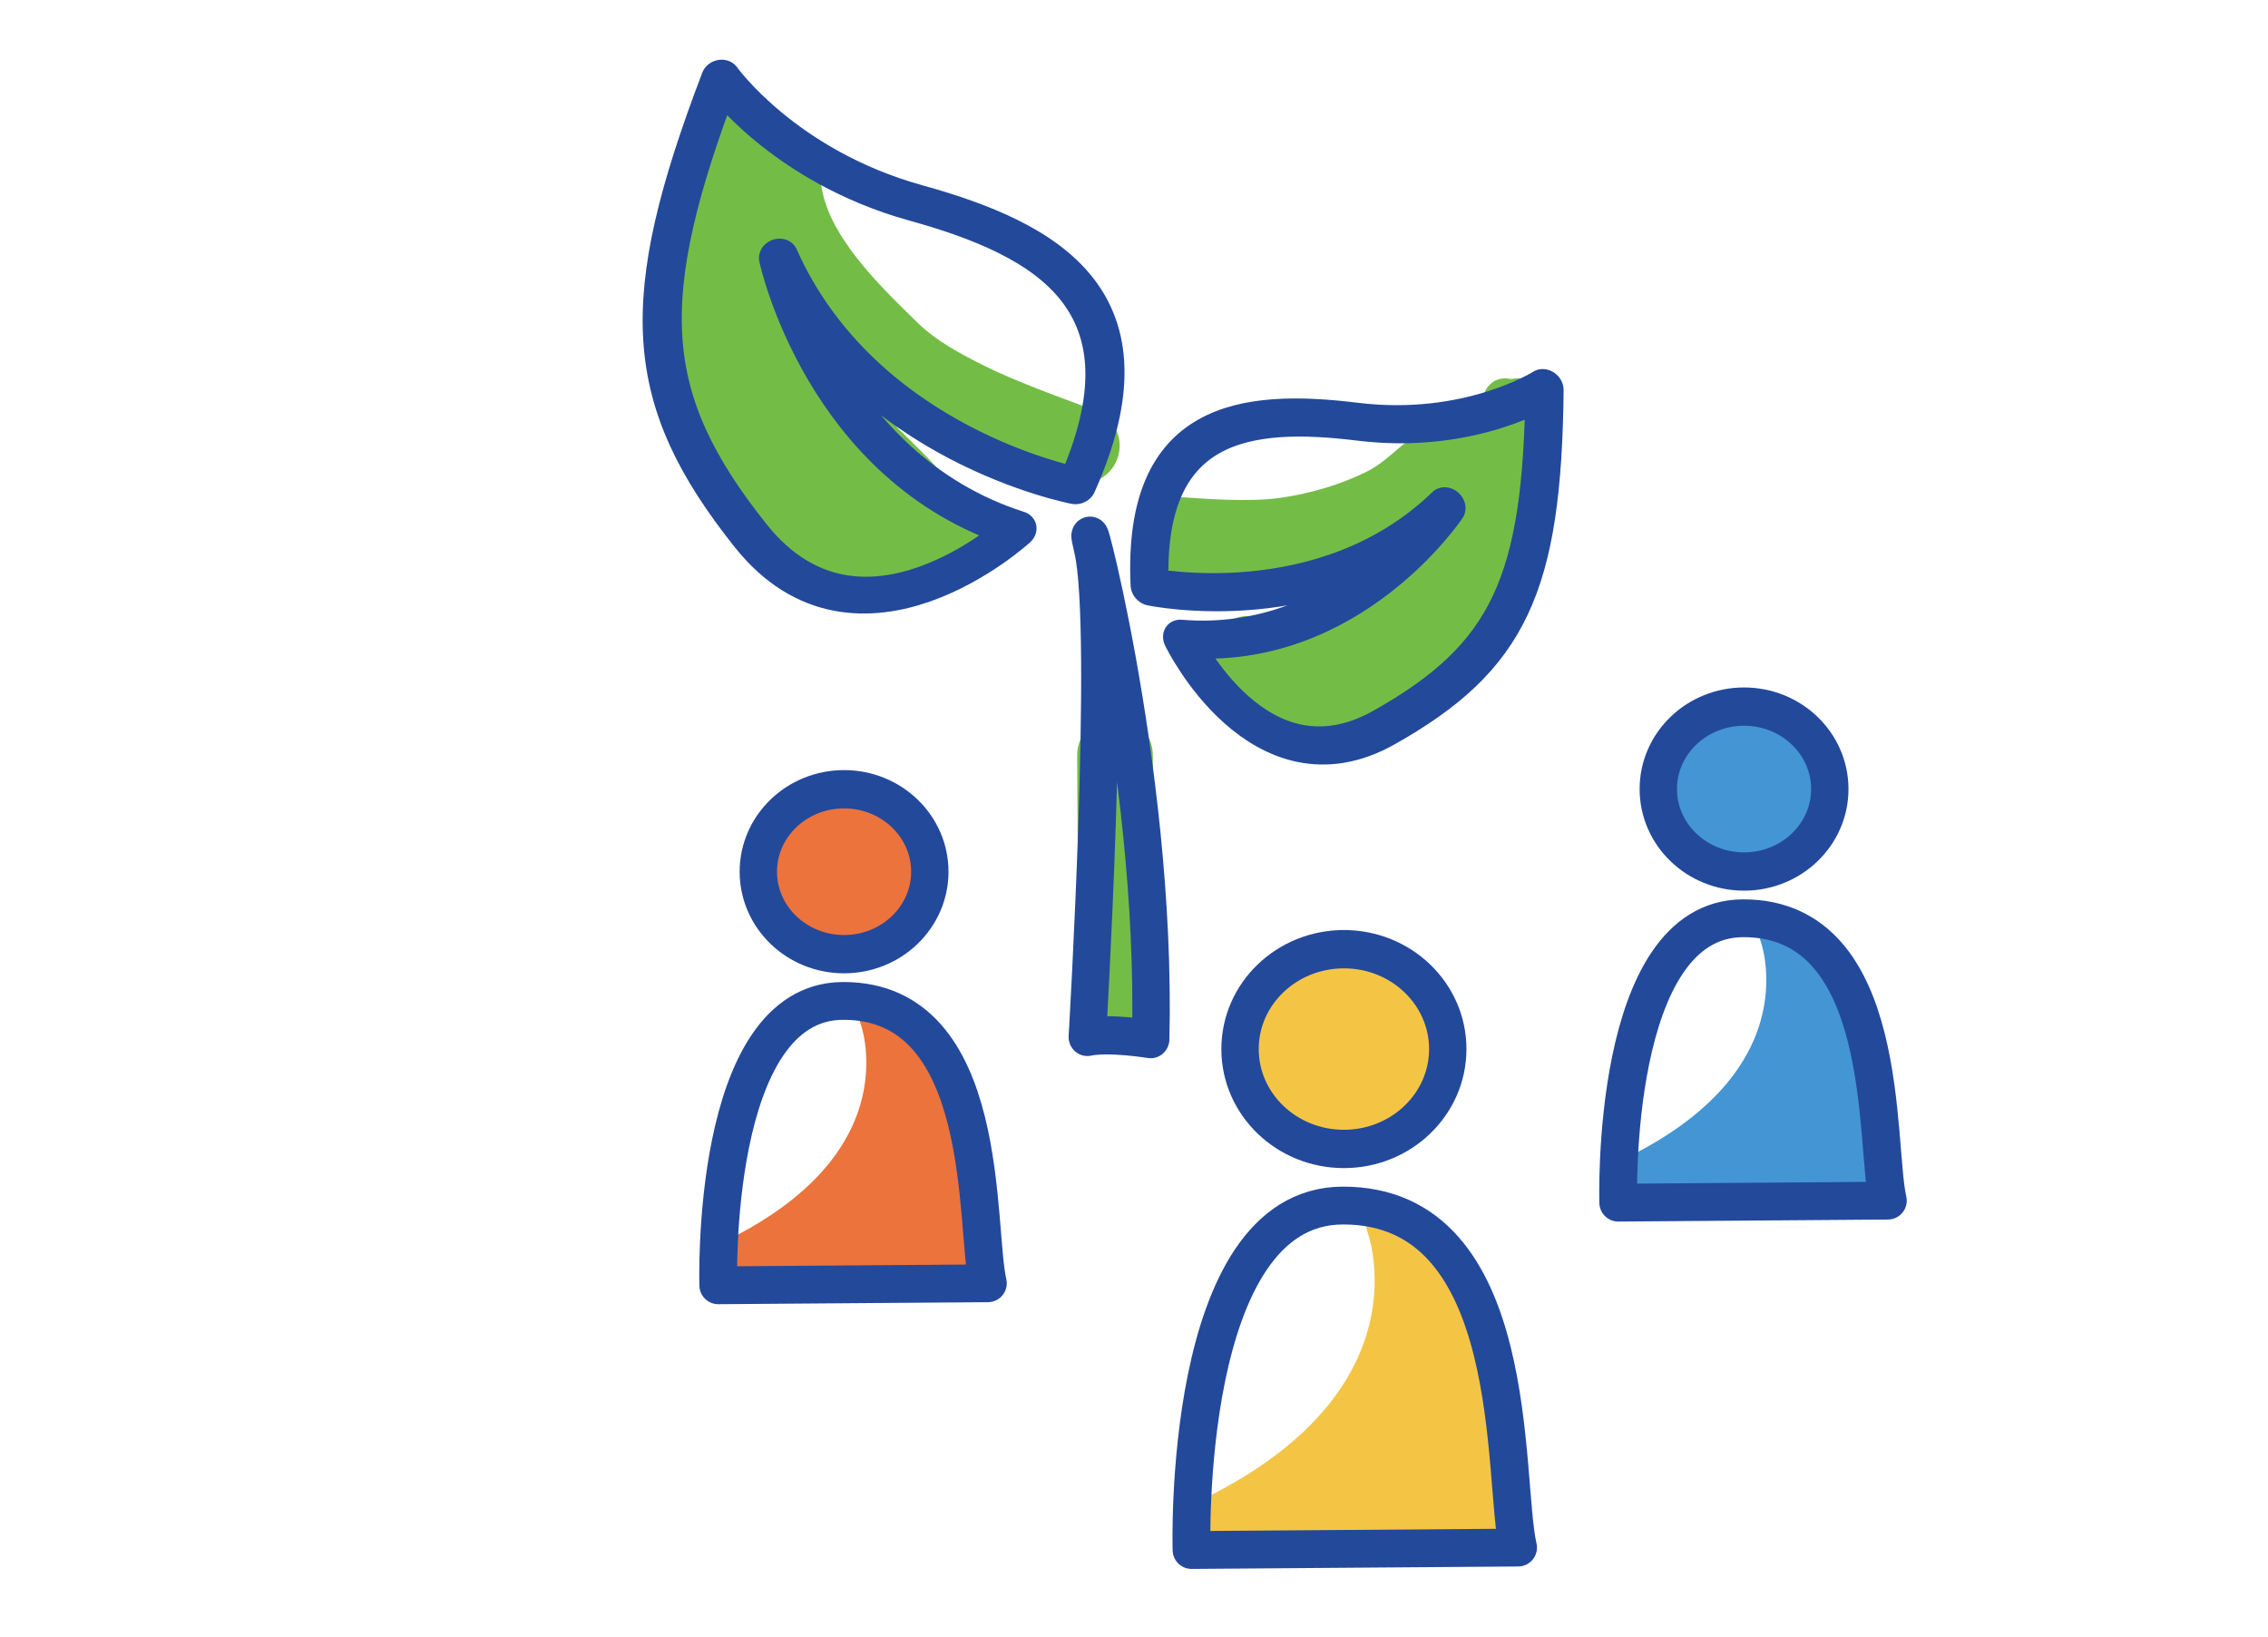 <?xml version="1.0" encoding="UTF-8" standalone="no"?>
<svg xmlns="http://www.w3.org/2000/svg" xmlns:xlink="http://www.w3.org/1999/xlink" xmlns:serif="http://www.serif.com/" width="100%" height="100%" viewBox="0 0 230 166" version="1.1" xml:space="preserve" style="fill-rule:evenodd;clip-rule:evenodd;stroke-linecap:round;stroke-linejoin:round;stroke-miterlimit:1.5;">
    <g transform="matrix(0.728,0,0,0.728,-1338.79,-258.808)">
        <g id="Personenkreis">
            <g id="Person" transform="matrix(0.585,0,0,0.585,140.341,420.228)">
                <g transform="matrix(0.72,0,0,0.738,925.897,2.467)">
                    <ellipse cx="3191.39" cy="185.146" rx="34.351" ry="32.217" style="fill:rgb(244,197,69);stroke:rgb(35,73,155);stroke-width:12.36px;"></ellipse>
                </g>
                <g transform="matrix(1.974,0,0,1.974,-2702.68,-4102.41)">
                    <path d="M3007.09,2169.97C3007.09,2169.97 3015.01,2190.63 2986.37,2204.82L2986.2,2209.1L3021.78,2208.43C3021.78,2208.43 3025.69,2180.53 3007.09,2169.97Z" style="fill:rgb(244,197,69);stroke:rgb(244,197,69);stroke-width:4.34px;"></path>
                </g>
                <g transform="matrix(1.207,0,0,1.207,-629.153,-30.699)">
                    <path d="M3226.45,239.003L3162.03,239.485C3162.03,239.485 3159.95,171.62 3191.86,171.547C3227.52,171.465 3223.29,225.63 3226.45,239.003Z" style="fill:none;stroke:rgb(35,73,155);stroke-width:7.46px;"></path>
                </g>
            </g>
            <g id="Person1" serif:id="Person" transform="matrix(0.483,0,0,0.483,524.899,398.207)">
                <g transform="matrix(0.72,0,0,0.738,925.897,2.467)">
                    <ellipse cx="3191.39" cy="185.146" rx="34.351" ry="32.217" style="fill:rgb(68,149,211);stroke:rgb(35,73,155);stroke-width:14.96px;"></ellipse>
                </g>
                <g transform="matrix(1.974,0,0,1.974,-2702.68,-4102.41)">
                    <path d="M3007.09,2169.97C3007.09,2169.97 3015.01,2190.63 2986.37,2204.82L2986.2,2209.1L3021.78,2208.43C3021.78,2208.43 3025.69,2180.53 3007.09,2169.97Z" style="fill:rgb(68,149,211);stroke:rgb(68,149,211);stroke-width:5.25px;"></path>
                </g>
                <g transform="matrix(1.207,0,0,1.207,-629.153,-30.699)">
                    <path d="M3226.45,239.003L3162.03,239.485C3162.03,239.485 3159.95,171.62 3191.86,171.547C3227.52,171.465 3223.29,225.63 3226.45,239.003Z" style="fill:none;stroke:rgb(35,73,155);stroke-width:9.03px;"></path>
                </g>
            </g>
            <g id="Person2" serif:id="Person" transform="matrix(0.483,0,0,0.483,399.531,409.717)">
                <g transform="matrix(0.72,0,0,0.738,925.897,2.467)">
                    <ellipse cx="3191.39" cy="185.146" rx="34.351" ry="32.217" style="fill:rgb(236,115,59);stroke:rgb(35,73,155);stroke-width:14.96px;"></ellipse>
                </g>
                <g transform="matrix(1.974,0,0,1.974,-2702.68,-4102.41)">
                    <path d="M3007.09,2169.97C3007.09,2169.97 3015.01,2190.63 2986.37,2204.82L2986.2,2209.1L3021.78,2208.43C3021.78,2208.43 3025.69,2180.53 3007.09,2169.97Z" style="fill:rgb(236,115,59);stroke:rgb(236,115,59);stroke-width:5.25px;"></path>
                </g>
                <g transform="matrix(1.207,0,0,1.207,-629.153,-30.699)">
                    <path d="M3226.45,239.003L3162.03,239.485C3162.03,239.485 3159.95,171.62 3191.86,171.547C3227.52,171.465 3223.29,225.63 3226.45,239.003Z" style="fill:none;stroke:rgb(35,73,155);stroke-width:9.03px;"></path>
                </g>
            </g>
        </g>
        <g id="Baum" transform="matrix(1,0,0,1,-1132.88,-302.095)">
            <g id="Blatt" transform="matrix(1,0,0,1,10.344,-29.335)">
                <g transform="matrix(0.775,0.728,-0.746,0.756,940.237,-2644.2)">
                    <path d="M3651.94,946.421C3651.23,945.989 3650.53,945.539 3649.86,945.072C3646.06,942.442 3643,939.244 3641.39,935.695C3640.25,933.181 3641.34,930.262 3643.82,929.18C3646.3,928.098 3649.25,929.26 3650.39,931.774C3651.31,933.792 3653.2,935.467 3655.36,936.962C3659.32,939.702 3664.27,941.684 3668.14,942.874C3668.57,942.878 3672.22,942.918 3674.1,943.006C3675.52,943.073 3676.75,943.301 3677.64,943.585C3678.25,943.594 3681.25,943.643 3683.2,943.724C3685.52,943.821 3687.66,944.181 3688.94,944.736C3691.06,945.654 3692.15,947.166 3692.6,948.685C3693.06,950.224 3693.22,952.846 3690.12,955.595C3688.16,957.335 3684.73,958.564 3680.49,958.924C3672.8,959.579 3662.13,957.743 3657.05,955.684C3654.89,954.813 3653.45,953.728 3652.7,952.86C3651.6,951.57 3651.22,950.22 3651.22,948.984C3651.22,948.039 3651.49,947.162 3651.94,946.421Z" style="fill:rgb(115,189,70);"></path>
                </g>
                <g transform="matrix(1.076,0,0,1.05,-848.316,-254.138)">
                    <path d="M3637.16,919.064C3637.16,916.295 3639.36,914.048 3642.06,914.048C3644.76,914.048 3646.95,916.295 3646.95,919.064C3646.95,922.839 3648.66,926.23 3650.83,929.316C3653.44,933.025 3656.78,936.292 3659.61,939.126C3662.01,941.527 3665.19,943.237 3668.26,944.816C3672.22,946.851 3679.07,949.392 3682.49,950.67C3685.03,951.617 3686.34,954.497 3685.41,957.099C3684.49,959.7 3681.68,961.043 3679.14,960.095C3675.46,958.724 3668.12,955.967 3663.87,953.78C3659.9,951.741 3655.88,949.408 3652.78,946.305C3645.9,939.429 3637.16,930.072 3637.16,919.064Z" style="fill:rgb(115,189,70);"></path>
                </g>
                <g transform="matrix(1.23,-0.371,0.329,1.138,-1448.51,901.031)">
                    <path d="M3434.11,996.207C3434.11,996.207 3413.45,1007.05 3406.18,987.878C3398.93,968.706 3401.28,957.519 3416.83,935.345C3416.83,935.345 3420.7,947.381 3433.39,956.017C3446.09,964.653 3455.79,975.351 3441.63,993.327C3441.63,993.327 3420.55,981.54 3417.47,957.455C3417.47,957.455 3415.79,982.659 3434.11,996.207Z" style="fill:none;"></path>
                    <clipPath id="_clip1">
                        <path d="M3434.11,996.207C3434.11,996.207 3413.45,1007.05 3406.18,987.878C3398.93,968.706 3401.28,957.519 3416.83,935.345C3416.83,935.345 3420.7,947.381 3433.39,956.017C3446.09,964.653 3455.79,975.351 3441.63,993.327C3441.63,993.327 3420.55,981.54 3417.47,957.455C3417.47,957.455 3415.79,982.659 3434.11,996.207Z"></path>
                    </clipPath>
                    <g clip-path="url(#_clip1)">
                        <g transform="matrix(0.804,0.262,-0.227,0.848,698.603,-787.149)">
                            <path d="M3652.53,964.104C3653.06,964.03 3654.41,963.838 3654.9,963.748C3659.6,962.883 3664.03,961.986 3668.94,961.986C3672.39,961.986 3675.2,964.862 3675.2,968.406C3675.2,971.949 3672.39,974.826 3668.94,974.826C3664.8,974.826 3661.08,975.657 3657.12,976.386C3655.13,976.751 3651.04,977.184 3648.94,976.431C3638.41,972.649 3631.52,963.969 3629.45,952.88C3629.14,951.229 3628.63,949.718 3628.1,948.119C3626.38,942.873 3626.84,939.567 3627.88,933.889C3628.91,928.309 3631.06,920.497 3631.06,914.911C3631.06,911.368 3633.86,908.491 3637.32,908.491C3640.78,908.491 3643.59,911.368 3643.59,914.911C3643.59,921.188 3641.35,929.997 3640.2,936.268C3639.63,939.364 3639.04,941.164 3639.98,944.024C3640.69,946.185 3641.34,948.241 3641.76,950.472C3642.93,956.762 3646.69,961.787 3652.53,964.104Z" style="fill:rgb(115,189,70);"></path>
                        </g>
                    </g>
                    <path d="M3434.11,996.207C3434.11,996.207 3413.45,1007.05 3406.18,987.878C3398.93,968.706 3401.28,957.519 3416.83,935.345C3416.83,935.345 3420.7,947.381 3433.39,956.017C3446.09,964.653 3455.79,975.351 3441.63,993.327C3441.63,993.327 3420.55,981.54 3417.47,957.455C3417.47,957.455 3415.79,982.659 3434.11,996.207Z" style="fill:none;stroke:rgb(35,73,155);stroke-width:4.28px;"></path>
                </g>
            </g>
            <g id="Blatt-2" serif:id="Blatt 2" transform="matrix(1,0,0,1,-2.573,-20.73)">
                <g transform="matrix(1.076,0,0,1.05,-848.316,-254.138)">
                    <path d="M3748.19,951.707C3748.12,951.969 3747.69,953.363 3747.41,954.199C3746.54,956.817 3743.75,958.214 3741.2,957.316C3740.41,957.04 3739.74,956.579 3739.21,955.997C3737.58,957.377 3735.9,958.667 3734.05,959.61C3729.74,961.798 3724.89,963.275 3720.05,964.003C3715.37,964.708 3708.79,964.28 3705.49,964.045C3702.8,963.852 3700.76,961.454 3700.95,958.693C3701.14,955.931 3703.48,953.845 3706.17,954.038C3708.99,954.239 3714.62,954.682 3718.63,954.079C3722.45,953.503 3726.29,952.353 3729.7,950.623C3731.27,949.823 3732.61,948.589 3733.98,947.393C3735.97,945.667 3737.99,943.975 3740.29,942.797C3740.8,942.538 3743.31,941.405 3744.63,941.249C3746.65,941.01 3748.1,941.806 3748.95,942.604C3750.18,943.753 3751.13,945.634 3750.35,948.181C3750.03,949.222 3748.74,950.994 3748.19,951.707ZM3748,951.948C3747.98,951.977 3747.96,951.997 3747.95,952.008C3747.97,951.991 3747.99,951.97 3748,951.948Z" style="fill:rgb(115,189,70);"></path>
                </g>
                <g transform="matrix(1.076,0,0,1.05,-849.035,-254.91)">
                    <g id="Blatt-3" serif:id="Blatt 3">
                        <path d="M3712.4,979.789C3710.1,978.333 3709.39,975.239 3710.81,972.885C3712.23,970.531 3715.25,969.801 3717.55,971.258C3719.51,972.498 3721.1,974.005 3722.75,975.273C3723.97,976.211 3725.24,976.954 3727.33,976.426C3730.83,975.538 3733.97,973.034 3735.95,970.372C3737.65,968.089 3741.44,964.34 3742.75,960.771C3743.65,958.319 3744.1,955.511 3744.74,952.907C3745.45,950.06 3745.19,947.015 3745.19,943.985C3745.19,941.216 3747.38,938.969 3750.09,938.969C3752.79,938.969 3754.98,941.216 3754.98,943.985C3754.98,947.86 3755.14,951.741 3754.23,955.382C3753.5,958.343 3752.93,961.52 3751.91,964.308C3750.28,968.749 3745.85,973.619 3743.73,976.46C3740.51,980.776 3735.36,984.725 3729.67,986.164C3724.72,987.417 3721.36,986.297 3718.36,984.356C3716.39,983.075 3714.66,981.225 3712.4,979.789Z" style="fill:rgb(115,189,70);"></path>
                    </g>
                </g>
                <g transform="matrix(1.076,0,0,1.05,-848.316,-254.138)">
                    <path d="M3721.91,969.445C3724.39,968.373 3727.59,967.354 3728.57,966.912C3728.7,966.79 3729.32,966.213 3729.66,965.84C3730.55,964.87 3731.4,963.838 3732.08,963.165C3735.11,960.16 3737.1,956.419 3741.43,954.285C3741.71,954.148 3741.97,953.995 3742.2,953.829C3743.43,950.719 3744.15,947.538 3744.15,944.684C3744.15,944.652 3744.15,944.62 3744.15,944.589C3744.15,944.579 3744.15,944.569 3744.15,944.56C3744.19,938.697 3746.62,937.62 3749.05,938.546C3751.48,937.62 3753.91,938.697 3753.94,944.56C3753.94,944.569 3753.94,944.579 3753.94,944.589C3753.94,944.62 3753.94,944.652 3753.94,944.684L3753.94,950.043C3753.94,953.847 3752.7,957.451 3749.99,960.239C3747.2,966.099 3743.16,971.508 3738.63,974.938C3738.36,975.141 3738.08,975.332 3737.79,975.512C3736.89,976.847 3736.1,978.183 3735.18,979.205C3733.69,980.853 3731.97,981.996 3729.86,982.475C3727.99,982.896 3725.72,982.828 3722.83,981.644C3722.62,981.587 3721.14,981.181 3720.46,980.855C3719.32,980.313 3718.43,979.532 3717.82,978.613C3717.71,978.45 3717.61,978.285 3717.53,978.12C3716.55,977.203 3715.94,975.886 3715.94,974.424C3715.94,971.656 3718.13,969.408 3720.83,969.408C3721.06,969.408 3721.45,969.422 3721.91,969.445Z" style="fill:rgb(115,189,70);"></path>
                </g>
                <g transform="matrix(-0.829,-0.671,-0.594,0.764,6577.75,2310.47)">
                    <path d="M3434.11,996.207C3434.11,996.207 3413.45,1007.05 3406.18,987.878C3398.93,968.706 3401.28,957.519 3416.83,935.345C3416.83,935.345 3420.7,947.381 3433.39,956.017C3446.09,964.653 3455.79,975.351 3441.63,993.327C3441.63,993.327 3420.55,981.54 3417.47,957.455C3417.47,957.455 3415.79,982.659 3434.11,996.207Z" style="fill:none;stroke:rgb(35,73,155);stroke-width:5.22px;"></path>
                </g>
            </g>
            <g id="Stil">
                <g transform="matrix(1.076,0,0,1.05,-848.316,-254.138)">
                    <path d="M3689.99,999.483C3689.99,999.468 3689.99,999.456 3689.99,999.446L3689.99,992.993C3689.99,985.785 3689.82,976.877 3689.82,968.457C3689.82,965.688 3692.02,963.441 3694.72,963.441C3697.42,963.441 3699.61,965.688 3699.61,968.457C3699.61,976.877 3699.78,985.785 3699.78,992.993L3699.78,999.446C3699.78,1000.04 3699.68,1001.61 3699.44,1002.45C3699.12,1003.6 3698.53,1004.4 3698.03,1004.89C3697,1005.92 3695.8,1006.34 3694.54,1006.34C3691.84,1006.34 3689.64,1004.1 3689.64,1001.33C3689.64,1000.68 3689.76,1000.05 3689.99,999.483Z" style="fill:rgb(115,189,70);"></path>
                </g>
                <g transform="matrix(0.545,0,0,0.556,1317.94,222.817)">
                    <path d="M3312.67,1041.71C3312.67,1041.71 3318.84,939.782 3314.06,919.567C3309.27,899.352 3330.59,972.87 3328.86,1042.26C3328.86,1042.26 3318.23,1040.56 3312.67,1041.71Z" style="fill:none;stroke:rgb(35,73,155);stroke-width:9.57px;"></path>
                </g>
            </g>
        </g>
    </g>
</svg>
